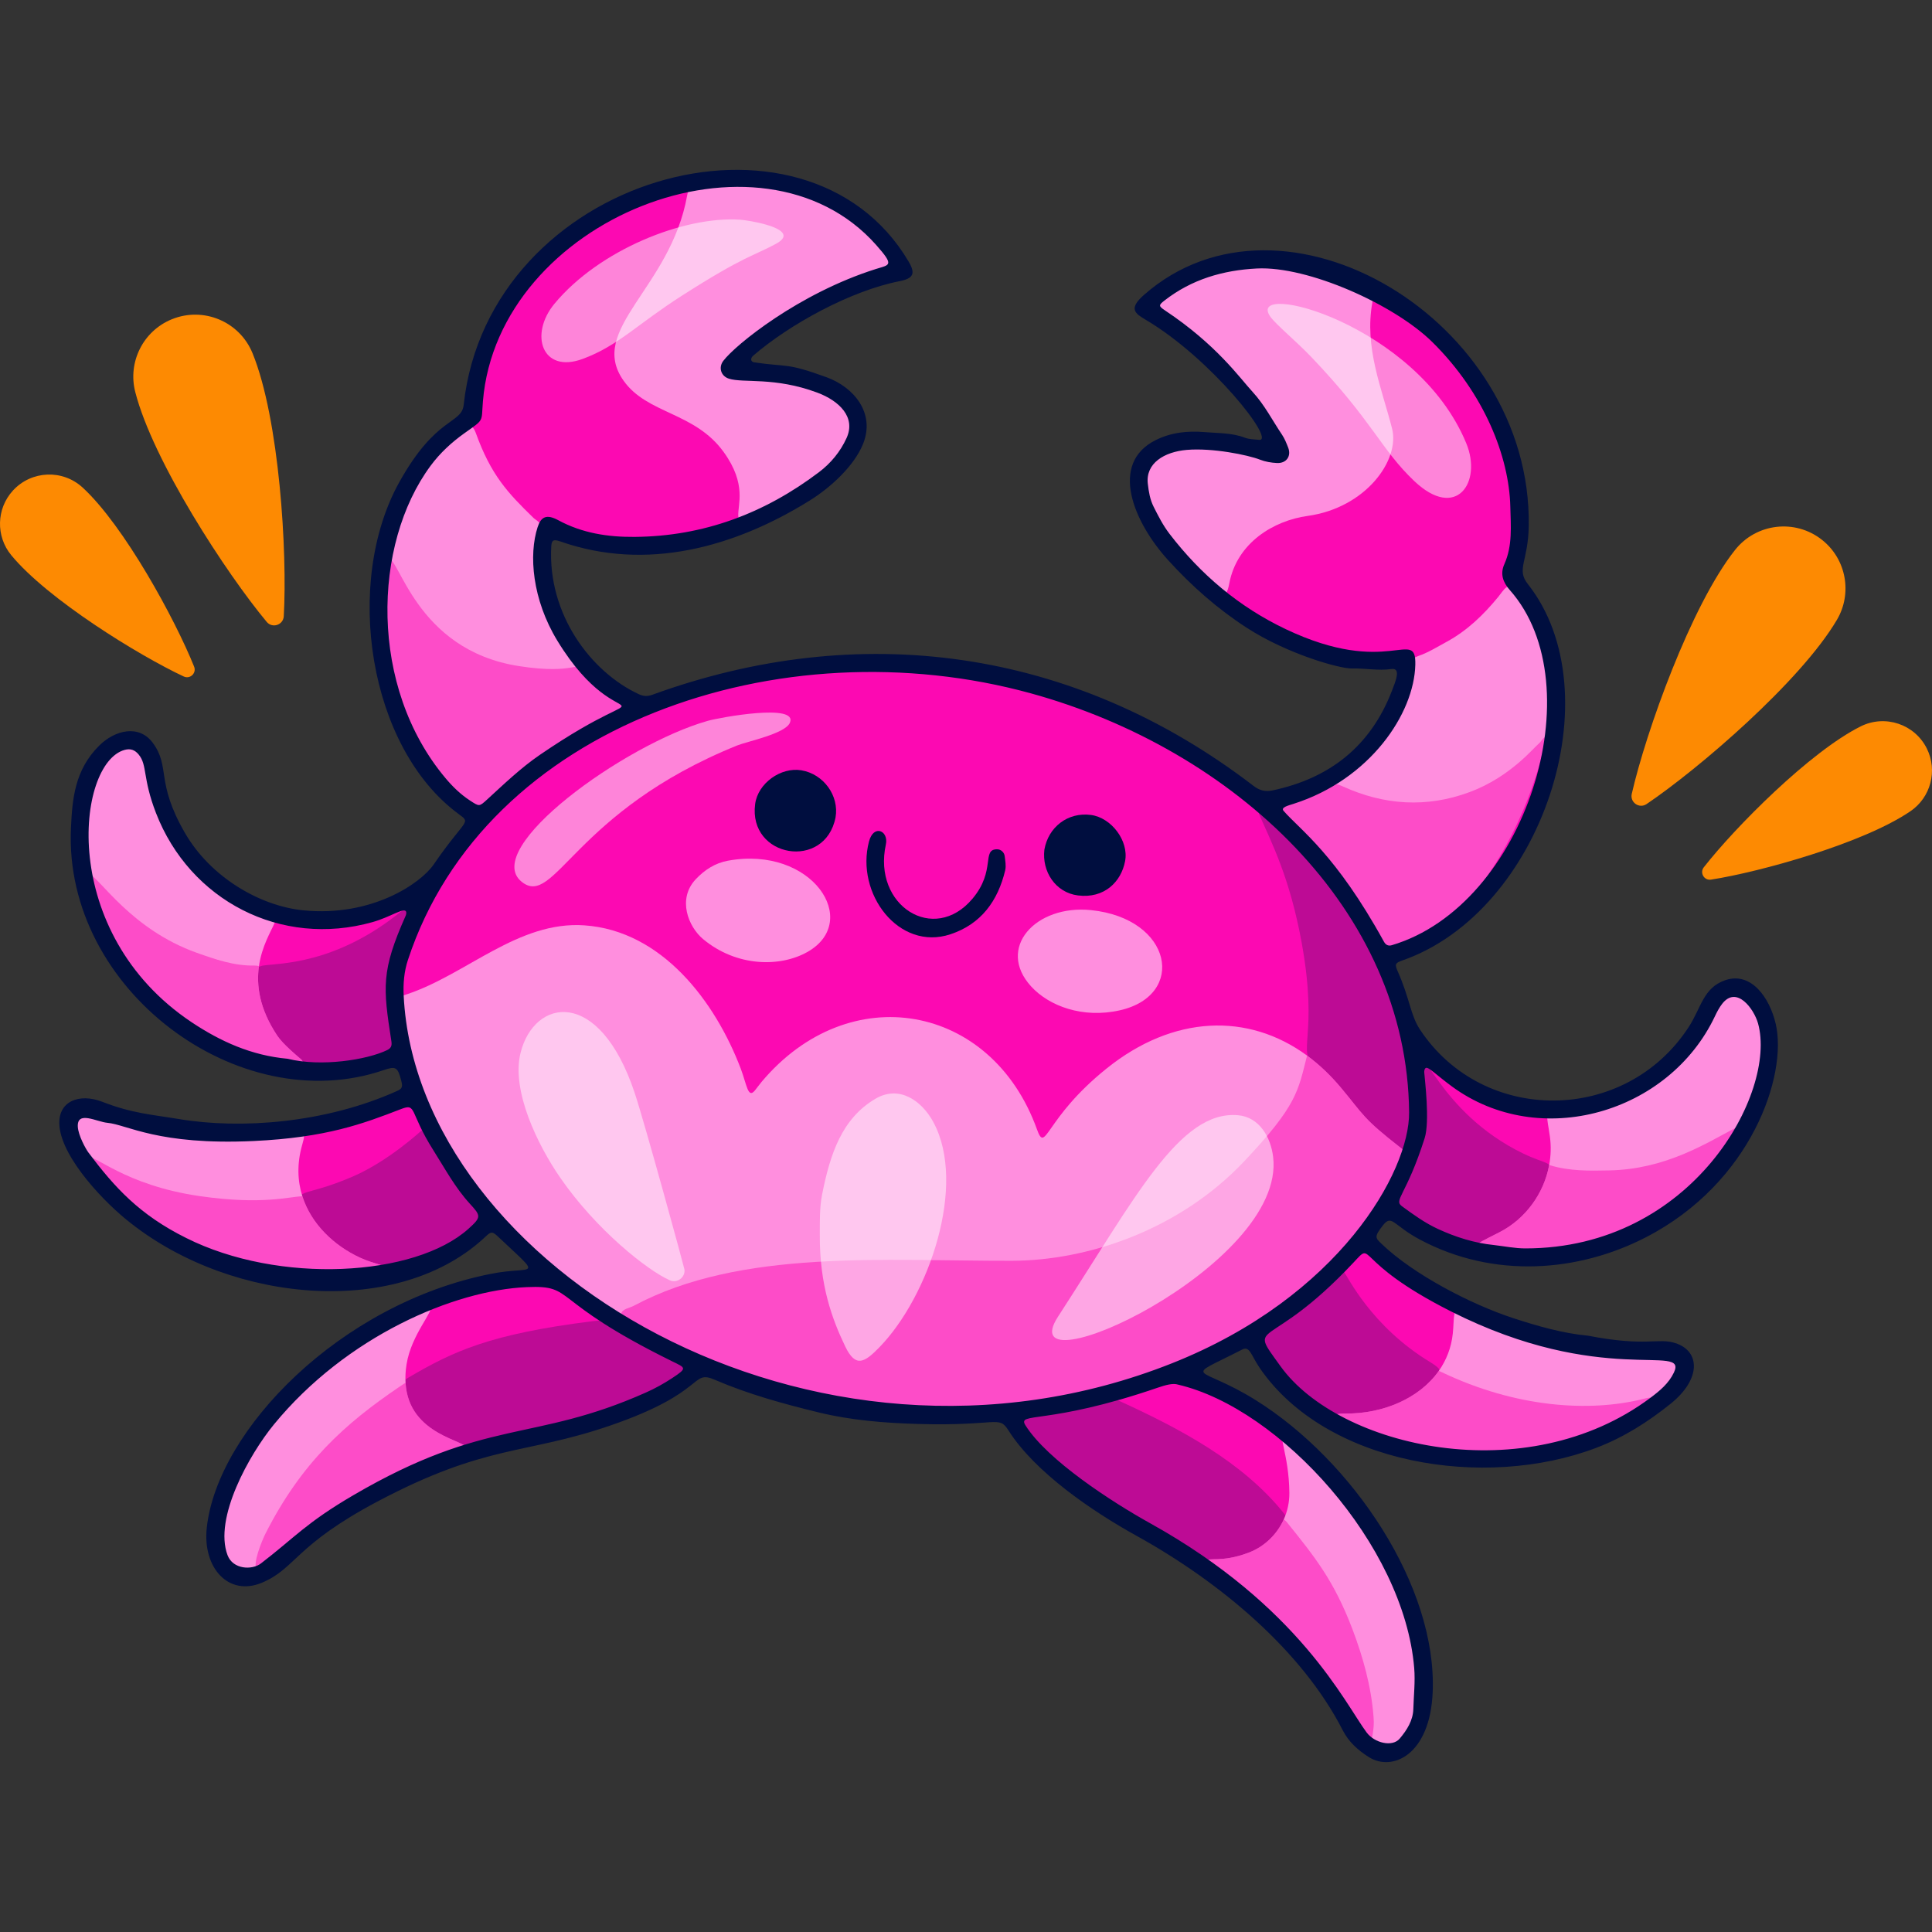 <?xml version="1.0" encoding="UTF-8"?>
<!-- Generator: Adobe Illustrator 25.2.1, SVG Export Plug-In . SVG Version: 6.00 Build 0)  -->
<svg xmlns="http://www.w3.org/2000/svg" xmlns:xlink="http://www.w3.org/1999/xlink" version="1.1" id="Capa_1" x="0px" y="0px" viewBox="0 0 512 512" style="enable-background:new 0 0 512 512;" xml:space="preserve" width="512" height="512">
<rect x="0" y="0" width="512" height="512" fill="#333333" stroke="none"/>
<g>
	<g>
		<g>
			<g>
				<g>
					<path style="fill:#FC09B2;" d="M350.736,338.07c-23.19,21.421-53.953,32.177-84.198,35.329       c-84.054,8.711-162.335-52.42-161.083-114.191c0.053-2.723,1.281-5.143,2.094-7.647       c26.125-79.693,157.942-103.657,232.021-32.717c22.152,21.224,35.861,47.896,35.322,78.55       C374.792,303.35,367.583,322.502,350.736,338.07z"/>
					<path style="fill:#FC09B2;" d="M401.326,144.076c-0.457,2.967-0.895,5.568-1.886,8.065c-1.311,3.305,1.018,1.239,4.937,7.387       c17.449,27.376,1.209,78.635-32.936,91.772c-10.134,3.899-0.991-5.663-31.901-34.851c-0.861-0.813-2.385-1.414-1.87-2.941       c0.753-2.229,25.282-2.969,35.271-31.866c0.793-2.294,0.856-4.652,0.515-7.031c-0.157-1.096-0.543-1.391-1.725-1.153       c-36.291,7.286-86.169-44.597-63.1-54.328c1.398-0.59,2.933-1.082,4.43-1.166c5.272-0.296,10.538-0.459,15.708,1.148       c2.918,0.907,6.053,1.015,8.921,2.211c1.166,0.486,2.944-0.63,2.087-2.409c-11.286-23.409-33.716-36.59-33.882-36.723       c-0.753-0.605-0.845-1.536-0.065-2.138c1.987-1.533,3.912-3.211,6.091-4.417c32.085-17.766,76.476,6.981,87.47,44.784       C401.669,128.256,402.609,136.267,401.326,144.076z"/>
					<path style="fill:#FC09B2;" d="M148.175,139.653c-3.242-1.819-3.384-1.655-4.637,1.873c-3.9,10.984,4.284,33.742,21.122,43.602       c8.094,4.74-10.788,4.139-33.795,27.156c-3.861,3.862-3.664,3.336-7.55,0.651c-23.316-16.111-30.467-64.938-10.047-90.957       c9.047-11.528,13.298-7.543,13.006-12.008c-0.24-3.668,0.38-7.248,1.19-10.778c11.128-48.491,80.397-67.661,107.061-33.713       c5.105,6.5,2.407,5.687-6.339,8.754c-16.677,5.849-31.903,17.721-35.319,22.482c-0.71,0.989-0.048,2.55,1.158,2.486       c3.508-0.184,6.939,0.687,10.421,0.61c1.986-0.044,3.866,0.205,5.74,0.884c3.501,1.269,8.009,1.228,12.945,5.496       C242.29,122.761,176.613,155.606,148.175,139.653z"/>
					<path style="fill:#FC09B2;" d="M373.515,459.956c-3.011,5.111-8.567,4.239-11.374,1.324       c-6.436-6.682-16.19-33.183-58.18-56.369c-23.915-13.206-38.116-28.874-33.821-29.995c3.992-1.042,16.944-1.791,36.156-8.689       c15.956-5.729,64.783,30.848,69.766,73.711C376.759,445.937,376.571,454.77,373.515,459.956z"/>
					<path style="fill:#FC09B2;" d="M143.923,339.541c2.345-0.068,4.29,0.863,6.141,2.258c25.449,19.186,34.973,17.737,32.255,21.73       c-2.66,3.907-14.57,8.708-19.342,10.4c-22.876,8.11-40.466,6.411-71.432,25.182c-12.733,7.719-12.061,9.519-21.981,16.629       c-3.082,2.209-8.351,1.878-10.348-2.403c-1.037-2.223-1.382-4.524-1.205-6.919C60.008,379.466,97.781,340.881,143.923,339.541z       "/>
					<path style="fill:#FC09B2;" d="M23.186,209.547c2.081-9.245,11.215-17.452,15.671-9.082c0.81,1.521,0.935,3.206,1.21,4.848       c5.033,30.037,35.79,48.287,64.981,34.994c1.141-0.519,2.256-1.103,3.421-1.562c0.851-0.335,1.797,0.447,1.602,1.307       c-0.636,2.802-0.075-0.558-5.211,13.647c-2.078,5.748-1.063,12.831,0.112,21.564c0.44,3.269,0.215,3.74-2.998,4.898       C61.692,294.684,13.068,254.508,23.186,209.547z"/>
					<path style="fill:#FC09B2;" d="M372.482,322.328c-4.066-2.916-3.808-3.448-2.36-6.315c10.313-20.424,5.205-21.606,5.699-35.139       c0.025-0.685,1.02-1.239,1.565-0.868c2.79,1.899,17.648,19.54,43.013,14.051c17.117-3.704,26.54-13.51,33.61-27.068       c5.553-10.65,15.182-0.597,13.827,11.435C462.585,325.027,406.093,346.433,372.482,322.328z"/>
					<path style="fill:#FC09B2;" d="M36.181,321.429c-5.778-4.568-16.421-15.685-17.147-23.048       c-0.308-3.122,1.289-4.687,4.225-3.728c29.568,9.662,60.798,7.418,81.814-1.909c6.679-2.964,2.943-1.488,14.304,16.808       c7.491,12.065,11.283,11.442,7.594,15.411C109.917,343.313,65.766,344.82,36.181,321.429z"/>
					<path style="fill:#FC09B2;" d="M334.612,357.587c-4.141-7.122,2.468-1.919,23.525-24.61c1.433-1.544,2.74-3.279,4.405-2.12       c6.67,4.64,23.606,22.633,64.288,27.424c13.366,1.574,22.189-1.58,17.552,7.181c-3.232,6.108-18.649,14.608-28.046,17.153       C387.181,390.51,349.734,383.593,334.612,357.587z"/>
				</g>
				<g style="opacity:0.25;">
					<path style="fill:#000E3F;" d="M106.839,368.762c-0.396-2.177-0.321-2.69,1.59-3.803c11.608-6.761,21.159-11.413,48.785-14.853       c7.086-0.883,7.065,2.999,22.982,9.932c3.355,1.461,3.056,3.221,0.536,5.085c-15.602,11.544-42.55,14.733-53.879,18.346       C120.816,385.395,108.617,378.523,106.839,368.762z"/>
					<path style="fill:#000E3F;" d="M317.152,413.009c-8.76-6.491-37.822-19.672-47.617-36.081       c-1.975-3.308,4.388-1.595,21.139-6.016c2.11-0.557,4.057-0.513,6.09,0.415c15.901,7.252,32.575,16.095,43.486,29.723       c0.789,0.985,0.839,2.031,0.212,3.113c-1.775,3.063-3.881,5.724-7.246,7.285C329.036,413.389,320.87,415.764,317.152,413.009z"/>
					<path style="fill:#000E3F;" d="M374.834,298.216c-0.183,1.191-0.182,1.628-0.321,2.015c-1.818,5.085-1.412,7.014-6.706,2.371       c-13.123-11.507-10.55-13.004-19.396-20.102c-4.884-3.918,1.057-7.75-3.429-32.545c-3.147-17.398-8.009-26.623-11.254-34.065       c-0.523-1.2,0.895-1.367,1.386-0.944c25.26,21.711,39.835,49.347,39.779,82.387       C374.893,297.89,374.817,298.446,374.834,298.216z"/>
					<path style="fill:#000E3F;" d="M411.026,311.346c-2.898,9.623-9.921,15.087-18.812,18.695c-1.042,0.423-2.1,0.517-3.256,0.174       c-6.473-1.92-12.516-4.679-17.83-8.903c-4.265-3.39-0.923-2.747,3.848-16.393c1.167-3.336,1.797-6.736,1.655-10.248       c-0.65-16.09-1.001-11.387-0.864-13.321c0.487-6.902,5.416,13.456,27.811,24.305       C409.983,308.756,411.68,307.67,411.026,311.346z"/>
					<path style="fill:#000E3F;" d="M81.691,283.043c-0.331-0.173-0.867-0.365-1.301-0.692c-7.46-5.615-12.433-12.675-12.893-22.334       c-0.093-1.955-0.167-3.77,2.312-4.144c4.374-0.661,19.027-0.253,36.299-14.175c1.956-1.576,2.656-2.429,3.474-1.854       c0.864,0.609,0.548,0.338-2.713,8.385c-4.241,10.465-3.604,14.398-1.903,27.004c0.431,3.198,0.233,3.716-2.561,4.764       C95.656,282.529,88.766,283.255,81.691,283.043z"/>
					<path style="fill:#000E3F;" d="M80.917,321.049c-3.277-6.72-1.436-3.21,12.535-9.235c9.562-4.123,18.077-12.084,18.308-12.246       c1.103-0.771,1.926,0.095,2.504,1.315c2.031,4.295,4.969,8.044,7.311,12.153c1.04,1.825,2.668,3.207,3.926,4.855       c3.163,4.143,4.578,4.249-0.279,8.761c-5.656,5.254-12.615,7.92-19.86,10.192C101.606,338.023,86.351,332.191,80.917,321.049z"/>
					<path style="fill:#000E3F;" d="M354.647,375.551c-5.759,0.165-18.425-13.202-20.932-19.76c-0.499-1.305-0.32-2.044,0.762-2.954       c4.19-3.522,1.12,0.703,17.145-13.196c2.803-2.432,3.564-3.776,4.598-2.511c0.878,1.074,7.174,14.404,22.813,23.861       c3.398,2.055,3.509,2.987,0.453,5.859C372.491,373.424,364.08,375.979,354.647,375.551z"/>
					<path style="fill:#000E3F;" d="M338.069,213.686c0.554,0.306,0.118,0.816-0.173,0.68c-0.295-0.137-0.361-0.373-0.166-0.611       C337.786,213.686,337.953,213.706,338.069,213.686z"/>
				</g>
				<g>
					<path style="fill:#FF8EDE;" d="M372.127,307.282c-9.464,24.939-37.376,51.748-84.821,62.689       c-13.271,3.053-26.533,4.335-39.517,4.07c-5.629-0.113-11.215-0.504-16.734-1.19c-66.1-8.094-121.138-55.088-125.332-105.978       c-0.207-2.499-0.125-2.629,2.111-3.385c15.744-5.22,29.495-19.471,47.021-18.262c20.633,1.423,34.732,20.266,41.475,38.038       c1.59,4.24,1.877,7.933,3.702,5.747c0.627-0.759,1.181-1.571,1.804-2.311c23.206-27.615,60.927-20.811,72.955,12.553       c2.425,6.754,1.916-2.782,18.454-16.075c17.637-14.204,37.515-14.895,53.139-3.44c3.149,2.319,6.122,5.121,8.879,8.399       c6.234,7.442,5.704,8.094,16.153,16.224c0.582,0.457,0.876,0.93,0.935,1.47C372.427,306.268,372.333,306.742,372.127,307.282z"/>
					<path style="fill:#FF8EDE;" d="M143.073,142.39c-0.317,4.772-0.421,9.473,0.769,14.143       c2.835,11.128,9.023,19.982,18.081,26.902c2.176,1.663,7.258,3.363,3.626,5.292c-5.876,3.122-4.938,2.022-16.801,9.347       c-10.688,6.599-18.649,15.159-20.081,16.294c-1.173,0.93-1.729,1.012-3.019,0.179c-31.355-20.26-32.556-81.572-3.13-101.024       c1.743-1.152,2.844-0.817,3.549,1.142c4.035,11.221,8.456,15.918,15.31,22.584c0.1,0.097,0.206,0.191,0.321,0.268       C143.551,138.752,144.552,140.236,143.073,142.39z"/>
					<path style="fill:#FF8EDE;" d="M369.134,251.986c-6.266,1.29-2.541-9.671-28.586-34.565c-0.806-0.771-1.669-1.486-2.435-2.295       c-0.98-1.036-0.721-2.208,0.673-2.528c3.552-0.814,6.969-1.941,10.233-3.585c18.309-9.222,24.889-26.182,24.616-31.701       c-0.09-1.823,0.491-2.869,2.232-3.469c2.645-0.912,5.014-2.402,7.466-3.733c5.503-2.988,9.866-7.22,13.775-12.002       c1.449-1.772,2.437-4.042,4.814-1.918c3.712,3.316,7.447,13.05,8.553,19.246C414.908,200.257,393.74,246.922,369.134,251.986z"/>
					<path style="fill:#FF8EDE;" d="M182.097,51.84c0.382-2.122,0.816-2.572,2.944-2.872c24.944-3.515,44.534,7.06,51.395,19.321       c3.65,6.524-10.115,0.461-39.21,23.931c-1.507,1.215-2.78,2.726-4.113,4.146c-1.29,1.373-0.017,3.03,1.31,2.924       c2.806-0.223,5.564,0.479,8.326,0.468c5.377-0.021,13.283,2.372,15.757,3.526c7.085,3.306,9.995,7.986,6.336,14.929       c-4.612,8.751-17.45,15.536-26.578,19.414c-1.77,0.752-2.552,0.128-2.613-0.84c-0.194-3.074,2.35-8.372-3.863-16.985       c-7.685-10.653-20.253-10.03-26.543-18.927C155.585,87.217,177.671,76.432,182.097,51.84z"/>
					<path style="fill:#FF8EDE;" d="M346.541,136.724c-9.005,1.249-18.699,7.089-20.757,17.839       c-0.493,2.575-1.085,3.984-3.169,2.231c-13.339-11.212-28.815-30.738-13.627-37.819c1.511-0.704,3.18-1.098,4.871-1.114       c5.13-0.048,10.253-0.303,15.277,1.333c2.763,0.9,5.768,0.984,8.504,2.119c1.201,0.498,3.003-0.593,2.155-2.35       c-0.908-1.881-1.749-3.81-2.844-5.579c-8.523-13.778-23.189-26.871-29.961-30.424c-1.645-0.863-2.378-2.007-0.928-3.134       c1.871-1.454,3.712-3.005,5.77-4.148c14.944-8.296,31.723-7.287,47.123-0.87c3.176,1.323,5.357,2.018,4.758,5.232       c-2.247,12.052,2.52,22.958,5.201,33.548C371.038,121.971,361.9,134.594,346.541,136.724z"/>
					<path style="fill:#FF8EDE;" d="M80.095,282.148c-0.256,0.47-0.642,0.595-1.09,0.587c-0.386,0.001-0.819-0.105-1.2-0.144       c-23.958-2.73-43.419-19.585-51.606-39.76c-0.266-0.653-0.515-1.283-0.748-1.889c-0.548-1.471-1.011-2.968-1.453-4.464       c-0.083-0.257-0.146-0.511-0.189-0.763c-1.314-4.972-1.94-10.042-1.794-15.095c0.278-9.354,1.191-15.553,6.934-21.212       c3.747-3.683,8.142-3.108,10.098,1.534c1.533,3.68,1.218,17.778,14.592,30.741c11.614,11.285,20.408,9.908,19.101,12.968       c-0.927,2.181-3.362,6.086-4.121,11.412c-0.706,4.987,0.047,11.218,4.904,18.468c1.545,2.276,5.417,5.461,5.578,5.608       C79.688,280.68,80.629,281.192,80.095,282.148z"/>
					<path style="fill:#FF8EDE;" d="M467.605,280.639c-1.288,6.916-3.536,13.174-6.531,18.726c-1.437,2.714-3.071,5.255-4.843,7.632       c-0.079,0.11-0.177,0.218-0.278,0.344c-10.359,13.673-25.762,21.841-41.63,24.29c-9.894,1.515-18.955,0.12-21.374-0.579       c-0.295-0.066-0.486-0.156-0.58-0.211c-0.314-0.212-0.56-0.596-0.668-0.959c-0.157-0.432,1.09-0.994,5.646-3.309       c6.879-3.508,11.807-10.23,13.199-17.822c0.457-2.437,0.541-4.972,0.199-7.511c-0.742-5.516-1.67-6.106,1.982-6.258       c15.678-0.685,30.597-8.886,39.206-24.031c0.778-1.348,1.421-2.737,2.155-4.071c3.932-7.14,9.997-4.699,12.364,1.78       C468.072,273.108,468.416,277.625,467.605,280.639z"/>
					<path style="fill:#FF8EDE;" d="M361.977,461.038c-0.036-0.025-0.073-0.052-0.106-0.098       c-5.161-5.665-8.146-15.542-23.452-30.392c-15.962-15.482-19.631-15.088-18.846-16.741c0.655-1.346,3.861,0.472,11.282-2.32       c4.197-1.576,7.529-4.813,9.344-8.794c0.99-2.191,1.522-4.596,1.499-7.086c-0.124-10.456-3.342-15.639-0.963-14.539       c2.286,1.045,10.361,9.096,13.481,13.062c11.542,14.801,21.867,30.883,22.192,51.683       C376.689,463.853,367.298,466.729,361.977,461.038z"/>
					<path style="fill:#FF8EDE;" d="M123.704,383.927c-0.432,1.748-23.231,6.188-45.528,24.851       c-1.121,0.928-5.949,5.546-9.279,7.316c-0.359,0.21-0.688,0.363-0.992,0.479c-5.416,2.082-10.386-2.047-9.905-9.942       c0.067-1.233,0.36-2.473,0.55-3.707c7.64-36.655,53.383-58.132,55.432-56.613c1.243,0.925-4.942,7.208-6.233,15.204       c-0.296,1.789-0.365,3.43-0.27,4.932C108.255,380.612,124.263,381.751,123.704,383.927z"/>
					<path style="fill:#FF8EDE;" d="M102.779,336.597c0.035,0.699-0.562,0.872-1.088,0.974c-5.17,1.141-14.058,1.811-20.778,0.838       c-1.735-0.246-3.54-0.178-5.305-0.225c-0.183-0.007-0.346-0.012-0.527-0.02c-25.243-4.842-41.671-16.767-48.465-26.394       c-1.156-1.626-4.846-4.803-6.837-10.409c-2.08-5.946,0.273-7.866,4.135-6.599c9.039,2.981,18.332,4.716,27.758,5.719       c26.513,2.816,30.58-4.67,28.422,2.865c-1.445,5.017-1.255,9.611,0.034,13.682c2.381,7.44,8.48,13.107,15.233,16.246       C99.471,335.172,102.718,335.263,102.779,336.597z"/>
					<path style="fill:#FF8EDE;" d="M395.077,385.966c0,0-0.02-0.003-0.04-0.006c-3.346,0.016-6.733-0.22-10.178-0.75       c-1.629-0.272-3.326-0.105-4.161-0.111c-15.807-3.248-34.635-10.569-24.088-10.495c9.832,0.087,19.526-3.966,24.691-11.303       c1.986-2.833,3.306-6.116,3.7-9.867c0.436-4.03-0.11-6.968,2.082-6.243c2.737,0.89,21.918,11.752,53.851,11.794       C457.176,358.997,429.88,385.901,395.077,385.966z"/>
					<path style="fill:#FF8EDE;" d="M273.281,261.438c-9.36-10.199,1.173-21.756,15.853-20.246       c21.624,2.225,25.325,22.57,7.626,26.554C286.918,269.961,278.03,266.613,273.281,261.438z"/>
					<path style="fill:#FF8EDE;" d="M214.011,252.26c-7.254,4.123-18.849,3.993-27.698-3.4c-3.904-3.262-6.869-10.624-1.931-15.854       c2.319-2.456,5.098-4.285,8.536-4.913C215.228,224.022,228.359,244.105,214.011,252.26z"/>
				</g>
				<g style="opacity:0.5;">
					<path style="fill:#FC09B2;" d="M372.351,305.828c-0.48,1.271-1.284,2.514-1.852,3.689       c-21.284,45.521-78.017,65.612-127.861,64.484c-17.977-0.317-55.472-10.828-74.922-22.823c-1.209-0.756-3.379-1.09-3.114-2.945       c0.188-1.357,2.197-1.558,3.397-2.208c28.317-15.128,66.474-11.824,100.139-11.901c20.168-0.056,44.385-8.151,61.601-26.374       c14.027-14.861,14.25-18.556,16.643-28.013c3.149,2.319,6.122,5.121,8.879,8.399c6.234,7.442,5.704,8.094,16.153,16.224       C371.997,304.816,372.292,305.289,372.351,305.828z"/>
					<path style="fill:#FC09B2;" d="M410.657,197.354c-3.092,16.618-9.616,30.618-21.008,41.984       c-7.281,7.264-15.934,11.603-20.02,12.536c-7.289,1.665-1.347-8.062-29.597-34.964c-0.971-0.924-2.708-1.603-2.404-3.162       c0.48-2.464,2.636,0.007,12.39-5.271c2.017-1.091,3.648-1.073,5.802-0.089c10.988,5.017,22.285,5.759,33.698,1.505       c10.785-4.019,17.024-11.86,18.313-12.863c0.797-0.62,1.256-2.277,2.569-1.502       C411.299,196.059,410.659,197.326,410.657,197.354z"/>
					<path style="fill:#FC09B2;" d="M101.996,149.029c0.222-0.318,0.383-0.802,0.703-0.954c3.029-1.438,7.128,24.172,34.875,28.454       c15.446,2.384,15.183-1.746,17.935,1.149c14.971,15.75,19.057,2.995-10.74,22.93c-6.86,4.59-12.589,10.539-15.243,12.995       c-2.07,1.915-2.308,1.878-4.659,0.426c-17.051-10.531-26.258-39.907-23.115-59.547       C102.035,152.713,101.927,150.882,101.996,149.029z"/>
					<path style="fill:#FC09B2;" d="M102.779,336.597c0.035,0.699-0.562,0.872-1.088,0.974c-5.17,1.141-14.058,1.811-20.778,0.838       c-1.735-0.246-3.54-0.178-5.305-0.225c-26.145-5.349-40.514-15.55-52.21-30.539c-0.121-0.141-0.053-0.578,0.07-0.722       c1.351-1.362,9.334,7.164,29.534,10.069c16.671,2.402,23.796,0.075,27.124,0.036c2.381,7.44,8.48,13.107,15.233,16.246       C99.471,335.172,102.718,335.263,102.779,336.597z"/>
					<path style="fill:#FC09B2;" d="M437.561,372.02c-11.194,8.103-26.75,13.025-42.485,13.946c0,0-0.02-0.003-0.04-0.006       c-3.346,0.016-6.733-0.22-10.178-0.75c-1.629-0.272-3.326-0.105-4.161-0.111c-15.807-3.248-34.635-10.569-24.088-10.495       c9.832,0.087,19.526-3.966,24.691-11.303c0.23,0.096,0.476,0.216,0.783,0.345c19.573,9.372,39.104,10.665,53.309,7.104       c1.103-0.278,2.443-0.643,2.818-0.035C438.36,370.94,438.32,371.464,437.561,372.02z"/>
					<path style="fill:#FC09B2;" d="M80.095,282.148c-0.256,0.47-0.642,0.595-1.09,0.587c-30.868-4.445-46.855-26.126-52.806-39.904       c-0.266-0.653-0.515-1.283-0.748-1.889c-0.643-1.649-1.126-3.149-1.453-4.464c-0.083-0.257-0.146-0.511-0.189-0.763       c-0.462-2.028-0.503-3.481-0.197-4.148c2.981,1.294,11.166,14.723,28.477,20.913c4.967,1.764,9.957,3.51,15.355,3.403       c0.49-0.006,0.892,0.035,1.175,0.181c-0.706,4.987,0.047,11.218,4.904,18.468c1.545,2.276,5.417,5.461,5.578,5.608       C79.688,280.68,80.629,281.192,80.095,282.148z"/>
					<path style="fill:#FC09B2;" d="M460.912,300.155c-1.361,2.359-2.936,4.644-4.681,6.842c-0.079,0.11-0.177,0.218-0.278,0.344       c-9.844,12.183-25.388,21.531-43.873,24.027c-5.912,0.803-11.888,0.963-18.405-0.142c-0.229-0.096-0.489-0.136-0.727-0.173       c-0.295-0.066-0.486-0.156-0.58-0.211c-0.314-0.212-0.56-0.596-0.668-0.959c-0.157-0.432,1.09-0.994,5.646-3.309       c6.879-3.508,11.807-10.23,13.199-17.822c0.08,0.012,0.16,0.025,0.256,0.059c5.121,1.564,10.353,1.472,15.588,1.36       c14.757-0.257,25.457-7.007,33.289-11.142c0.576-0.299,1.27-0.172,1.395,0.337C461.143,299.58,461.103,299.838,460.912,300.155       z"/>
					<path style="fill:#FC09B2;" d="M363.72,459.921c-0.278,1.669-0.831,1.951-1.743,1.117c-0.036-0.025-0.073-0.052-0.106-0.098       c-5.161-5.665-8.146-15.542-23.452-30.392c-15.962-15.482-19.631-15.088-18.846-16.741c0.655-1.346,3.861,0.472,11.282-2.32       c4.197-1.576,7.529-4.813,9.344-8.794c0.286,0.126,0.557,0.352,0.814,0.676c7.408,9.212,12.477,15.476,17.357,28.273       c2.873,7.556,5.009,15.263,5.632,23.268C364.165,456.891,364.021,458.092,363.72,459.921z"/>
					<path style="fill:#FC09B2;" d="M123.704,383.927c-0.432,1.748-23.231,6.188-45.528,24.851       c-1.121,0.928-5.949,5.546-9.279,7.316c-0.288,0.017-0.564-0.046-0.798-0.245c-1.319-1.1,1.336-7.621,2.242-9.398       c9.511-18.756,20.968-29.101,35.575-38.981c0.546-0.365,1.071-0.732,1.564-1.023       C108.255,380.612,124.263,381.751,123.704,383.927z"/>
				</g>
				<g style="opacity:0.5;">
					<path style="fill:#FFFFFF;" d="M233.039,357.051c-3.934,4.035-6.288,5.514-9.053-0.242c-3.478-7.242-6.782-16.22-6.729-29.426       c0.014-3.607-0.09-7.296,0.602-10.801c2.118-10.738,5.242-20.167,14.141-25.399c6.315-3.714,12.275,0.49,15.355,6.199       C256.335,314.029,246.132,343.619,233.039,357.051z"/>
					<path style="fill:#FFFFFF;" d="M168.223,289.709c2.737,8.242,13.083,46.078,13.164,46.704c0.269,2.086-1.916,3.743-3.874,2.879       c-5.932-2.619-19.49-13.333-29.069-27.219c-5.907-8.563-13.008-23.01-10.49-33.074       C141.565,264.563,158.82,261.391,168.223,289.709z"/>
					<path style="fill:#FFFFFF;" d="M280.4,348.905c20.606-31.741,32.196-54.647,47.636-53.364       c5.727,0.476,8.726,5.844,9.357,11.041C340.922,335.647,267.182,369.266,280.4,348.905z"/>
					<path style="fill:#FFFFFF;" d="M388.58,117.481c4.266,10.343-2.639,20.572-13.786,10.006       c-8.875-8.413-10.856-15.692-27.452-33.05c-3.687-3.857-9.275-8.492-10.703-10.53       C329.784,74.123,375.466,85.684,388.58,117.481z"/>
					<path style="fill:#FFFFFF;" d="M203.174,59.576c3.69,1.091,6.571,2.803,2.489,5.023c-6.082,3.308-8.253,3.089-24.888,13.718       c-11.994,7.663-16.939,13.328-26.395,16.811c-10.708,3.945-14.206-6.477-7.433-14.644       c11.855-14.295,34.338-23.26,49.173-22.264C197.218,58.295,200.421,58.762,203.174,59.576z"/>
					<path style="fill:#FFFFFF;" d="M187.551,191.034c3.171-0.897,24.093-4.743,21.77,0.523c-1.282,2.906-11.327,4.933-13.929,5.985       c-43.419,17.551-48.378,43.228-57.156,36.132C127.341,224.867,165.421,197.295,187.551,191.034z"/>
				</g>
				<g>
					<path style="fill:#000E3F;" d="M420.864,353.975c15.581,3.022,18.502,0.455,23.162,1.972c6.53,2.126,6.882,9.497-1.303,16.069       c-6.009,4.826-12.422,8.916-19.717,11.683c-29.725,11.273-71.611,4.359-89.108-21.089c-2.368-3.444-2.677-6.011-4.706-4.969       c-16.261,8.353-11.861,3.747,3.629,13.434c25.655,16.043,48.051,49.257,46.853,77.432       c-0.707,16.617-10.712,21.052-16.896,17.154c-2.883-1.817-5.359-4.032-6.932-7.107c-10.858-21.232-32.636-39.366-54.652-51.55       c-11.566-6.401-26.829-16.718-33.951-27.94c-2.623-4.134-2.74-1.057-24.137-1.702c-8.789-0.265-17.576-0.964-26.141-3.052       c-9.343-2.278-18.633-4.823-27.497-8.638c-6.523-2.808-1.986,3.211-27.518,12.037c-22.938,7.93-32.81,4.811-61.858,20.179       c-21.966,11.622-21.702,17.793-30.681,21.551c-8.844,3.702-15.765-3.926-14.612-14.576       c2.805-25.923,35.367-59.406,75.349-67.293c11.341-2.237,14.03,1.679,1.862-9.829c-1.445-1.367-1.87-1.415-3.155-0.19       c-22.859,21.797-66.885,18.018-94.072-3.305c-6.888-5.28-18.19-17.092-19.021-25.731c-0.645-6.709,5.267-8.896,11.346-6.526       c7.932,3.093,13.334,3.409,20.364,4.581c16.387,2.733,38.771,1.08,57.729-7.437c1.417-0.637,1.542-1.117,1.145-2.685       c-0.942-3.725-1.469-3.95-4.7-2.845c-38.362,13.113-84.753-21.322-82.847-64.039c0.35-7.856,0.996-15.5,7.481-21.956       c4.128-4.11,10.549-5.728,14.224-0.729c4.714,6.412,0.677,10.287,8.481,23.812c6.876,11.916,20.054,19.448,31.463,20.565       c17.974,1.76,30.981-7.05,34.512-12.196c8.335-12.15,10.062-10.779,6.606-13.317c-23.995-17.62-30.571-61.379-15.717-88.02       c9.766-17.516,16.474-15.248,17.035-20.438c6.555-60.653,90.669-84.163,117.923-37.944c1.883,3.193,1.223,4.461-2.412,5.175       c-13.021,2.557-29.178,11.451-38.814,19.765c-0.646,0.557-0.835,1.582,0.365,1.759c8.912,1.308,8.287-0.003,19.114,3.939       c7.199,2.621,12.936,9.458,9.68,17.618c-2.341,5.87-8.627,11.604-14.1,15.013c-20.092,12.514-43.399,18.853-66.094,10.898       c-1.87-0.656-2.366-0.394-2.458,1.342c-0.961,17.99,10.52,33.234,23.192,39.112c1.243,0.577,2.269,0.642,3.559,0.172       c54.487-19.849,111.312-12.748,159.373,24.147c1.583,1.215,3.134,1.593,5.036,1.188c15.176-3.229,25.953-11.721,31.61-26.353       c0.962-2.489,2.535-6.189-0.111-5.813c-3.497,0.497-6.96-0.235-10.441-0.145c-3.205,0.083-17.129-3.82-27.865-10.766       c-7.793-5.042-14.639-11.082-20.869-17.941c-9.247-10.18-15.61-25.586-3.388-31.773c4.129-2.09,8.572-2.548,13.052-2.164       c3.575,0.306,7.234,0.16,10.702,1.492c1.142,0.439,2.468,0.416,3.716,0.556c4.632,0.52-12.648-21.546-30.001-31.8       c-2.86-1.69-4.666-2.916-0.522-6.574c36.86-32.535,102.859,6.501,102.005,61.195c-0.148,9.502-3.374,11.432-0.233,15.413       c22.785,28.874,3.845,86.829-33.3,99.748c-1.846,0.642-2.014,1.02-1.226,2.791c3.295,7.398,3.341,11.617,5.98,15.586       c16.775,25.231,54.375,24.947,71.114-0.664c3.392-5.189,3.87-10.474,9.743-12.495c6.768-2.329,11.745,4.499,13.384,11.622       c3.109,13.51-6.348,42.043-34.445,56.528c-17.785,9.169-40.232,11.09-59.925,0.56c-7.059-3.774-7.347-6.765-9.74-3.732       c-2.389,3.029-1.993,3.326-0.374,4.879c8.548,8.202,23.782,16.047,34.741,19.648       C407.497,351.45,414.191,353.351,420.864,353.975z M108.094,254.424c-1.005,3.059-1.276,6.252-1.112,9.507       c3.623,71.742,108.358,135.178,203.616,97.348c44.314-17.599,62.966-50.788,62.829-66.489       c-0.469-53.822-46.477-96.214-100.144-111.023C206.962,165.466,128.627,191.945,108.094,254.424z M333.083,71.152       c-8.999,0.46-17.295,2.885-24.495,8.5c-1.568,1.223-1.587,1.458,0.183,2.636c13.682,9.104,19.786,17.889,23.181,21.567       c3.173,3.438,5.234,7.544,7.796,11.344c0.694,1.029,1.165,2.228,1.622,3.394c0.898,2.289-0.454,4.237-2.977,4.114       c-1.515-0.075-3.092-0.344-4.496-0.895c-3.188-1.251-12.604-3.162-19.372-2.586c-5.98,0.509-10.973,3.54-10.345,8.976       c0.243,2.103,0.578,4.167,1.522,6.05c1.249,2.491,2.514,4.981,4.225,7.212c8.287,10.808,18.444,19.382,30.746,25.242       c27.28,12.996,34.638-0.645,34.398,9.458c-0.308,12.989-12.022,30.406-32.262,36.859c-1.451,0.463-3.446,0.947-2.65,1.861       c4.411,5.073,13.803,11.425,26.59,34.66c0.452,0.822,1.112,1.236,2.068,0.952c35.595-10.534,53.748-68.79,31.31-94.11       c-1.826-2.06-2.628-4.27-1.456-6.89c2.198-4.914,1.704-10.141,1.577-15.251c-0.326-13.148-6.817-29.9-20.64-43.566       C369.516,80.699,346.601,70.462,333.083,71.152z M118.068,206.224c1.876,2.233,3.983,4.292,6.47,5.916       c2.484,1.622,2.451,1.665,4.54-0.248c4.527-4.144,8.968-8.419,14.042-11.884c33.873-23.136,21.966-1.687,4.59-30.203       c-6.693-10.985-7.607-22.809-5.239-30.09c0.894-2.75,2.324-3.56,5.491-1.844c6.309,3.417,13.112,4.468,20.2,4.412       c18.259-0.144,34.426-6.221,48.873-17.149c3.147-2.381,5.648-5.409,7.308-9.034c2.534-5.536-1.923-9.875-7.747-12.05       c-11.317-4.225-19.561-2.471-23.427-3.701c-2.113-0.672-2.816-2.956-1.502-4.699c3.227-4.283,20.073-17.937,40.476-24.371       c3.627-1.144,4.98-0.801,0.045-6.367C201.663,30.48,131.949,57.99,127.98,106.34c-0.465,5.67,0.474,4.63-4.87,8.44       c-3.438,2.452-6.474,5.24-9.003,8.659C98.71,144.252,97.757,182.049,118.068,206.224z M312.175,366.934       c-1.327-0.441-3.326,0.118-5.337,0.808c-29.458,10.099-37.398,6.323-35.059,10.021c5.814,9.191,22.784,20.227,33.012,25.908       c39.561,21.973,51.633,47.71,57.37,55.44c2.068,2.786,6.809,3.967,8.773,1.641c1.926-2.282,3.529-4.813,3.614-7.844       c0.102-3.614,0.531-7.213,0.231-10.855C372.088,409.364,339.261,373.249,312.175,366.934z M60.311,412.162       c1.423,3.75,6.46,3.993,8.842,2.165c9.029-6.93,11.95-10.758,24.539-18.112c35.325-20.634,47.473-13.811,77.479-27.18       c2.412-1.074,4.756-2.371,6.962-3.822c4.145-2.727,3.556-2.694-0.09-4.492c-33.095-16.319-25.307-20.177-38.438-19.619       c-19.239,0.817-47.826,13.003-67.015,36.4C66.101,385.415,56.583,402.337,60.311,412.162z M76.221,280.583       c8.923,2.225,21.083,0.264,26.371-2.292c1.03-0.498,1.315-1.142,1.131-2.327c-2.238-14.416-2.718-18.651,3.774-33.266       c0.154-0.347,0.259-0.892,0.092-1.168c-0.636-1.058-4.129,1.497-8.846,2.83c-24.334,6.874-48.45-5.783-57.401-28.895       c-3.63-9.374-2.241-12.694-4.611-15.531c-0.98-1.172-2.117-1.634-3.695-1.204c-12.799,3.489-17.736,48.497,17.744,72.169       C58.395,275.977,66.616,279.717,76.221,280.583z M395.915,329.949c2.773,0.314,5.545,0.892,8.318,0.892       c44.368,0.011,66.732-41.343,61.669-59.615c-1.056-3.809-5.671-10.207-9.541-5.164c-0.757,0.986-1.351,2.119-1.885,3.249       c-12.145,25.69-46.429,35.703-69.703,18.61c-4.413-3.241-6.318-5.401-6.996-4.86c-0.253,0.202-0.367,0.731-0.339,1.106       c0.136,1.866,1.528,13.012,0.106,17.475c-4.871,15.289-8.32,16.335-5.996,18.036c3.04,2.226,6.081,4.426,9.539,6.017       C385.824,327.874,390.713,329.415,395.915,329.949z M437.415,370.408c2.473-1.852,4.819-3.801,6.186-6.668       c3.817-8.003-19.043,4.008-59.082-16.209c-26.637-13.45-20.086-19.062-25.856-12.91c-22.859,24.368-28.428,14.803-19.28,27.492       C354.85,383.569,404.409,395.122,437.415,370.408z M124.15,325.641c3.465-3.111,3.306-3.435,0.353-6.659       c-3.916-4.276-6.592-9.302-9.64-14.118c-6.504-10.278-4.337-12.591-8.623-10.936c-9.919,3.832-19.699,7.549-39.012,8.452       c-25.339,1.184-33.537-4.349-38.755-4.819c-2.87-0.259-8.093-3.331-7.852,1.051c0.122,2.218,2.036,5.788,2.846,6.866       c6.91,9.193,13.506,16.458,25.853,22.591C73.925,340.426,109.952,338.388,124.15,325.641z"/>
					<path style="fill:#000E3F;" d="M221.425,216.64c-2.788,14.114-23.169,10.665-21.305-3.547       c0.728-5.553,6.838-9.862,12.242-8.957C218.265,205.125,222.431,210.872,221.425,216.64z"/>
					<path style="fill:#000E3F;" d="M276.773,225.167c1.03-5.973,6.21-10.014,12.353-9.194c5.368,0.716,10.049,6.825,9.04,12.213       c-1.042,5.566-5.569,9.986-12.488,9.115C279.659,236.543,276.091,230.906,276.773,225.167z"/>
					<path style="fill:#000E3F;" d="M264.287,225.071c0.94,0.01,1.848,0.785,1.97,1.832c0.144,1.239,0.41,2.565,0.131,3.735       c-1.933,8.097-6.369,14.244-14.5,16.948c-13.69,4.554-25.24-10.797-21.591-24.59c1.233-4.658,5.264-2.841,4.464,0.814       c-3.539,16.169,12.732,26.523,22.96,14.355C264.028,230.661,260.014,225.023,264.287,225.071z"/>
				</g>
			</g>
		</g>
		<g>
			<path style="fill:#FD8A02;" d="M432.43,210.4c3.769-16.482,15.673-49.879,27.378-64.657c5.626-7.103,15.944-8.3,23.047-2.674     c6.504,5.151,8.053,14.239,3.949,21.188c-9.62,16.329-36.718,39.57-50.453,48.832C434.428,214.384,431.923,212.653,432.43,210.4z     "/>
			<path style="fill:#FD8A02;" d="M451.52,229.847c8.288-10.607,28.157-30.656,41.59-37.353c6.456-3.218,14.298-0.593,17.516,5.862     c2.947,5.912,0.992,12.986-4.315,16.607c-12.453,8.519-39.842,16.112-52.874,18.146     C451.614,233.395,450.393,231.3,451.52,229.847z"/>
			<path style="fill:#FD8A02;" d="M75.201,163.324c0.973-16.879-1.154-52.271-8.278-69.725c-3.424-8.389-13-12.414-21.389-8.99     c-7.681,3.135-11.701,11.431-9.696,19.248c4.689,18.362,24.238,48.234,34.849,60.957     C72.171,166.594,75.06,165.629,75.201,163.324z"/>
			<path style="fill:#FD8A02;" d="M51.448,176.681c-5.004-12.496-18.5-37.288-29.535-47.462c-5.304-4.889-13.567-4.554-18.456,0.749     c-4.477,4.856-4.571,12.195-0.483,17.152c9.586,11.651,33.775,26.575,45.723,32.16C50.369,180.062,52.125,178.391,51.448,176.681     z"/>
		</g>
	</g>
</g>















</svg>

